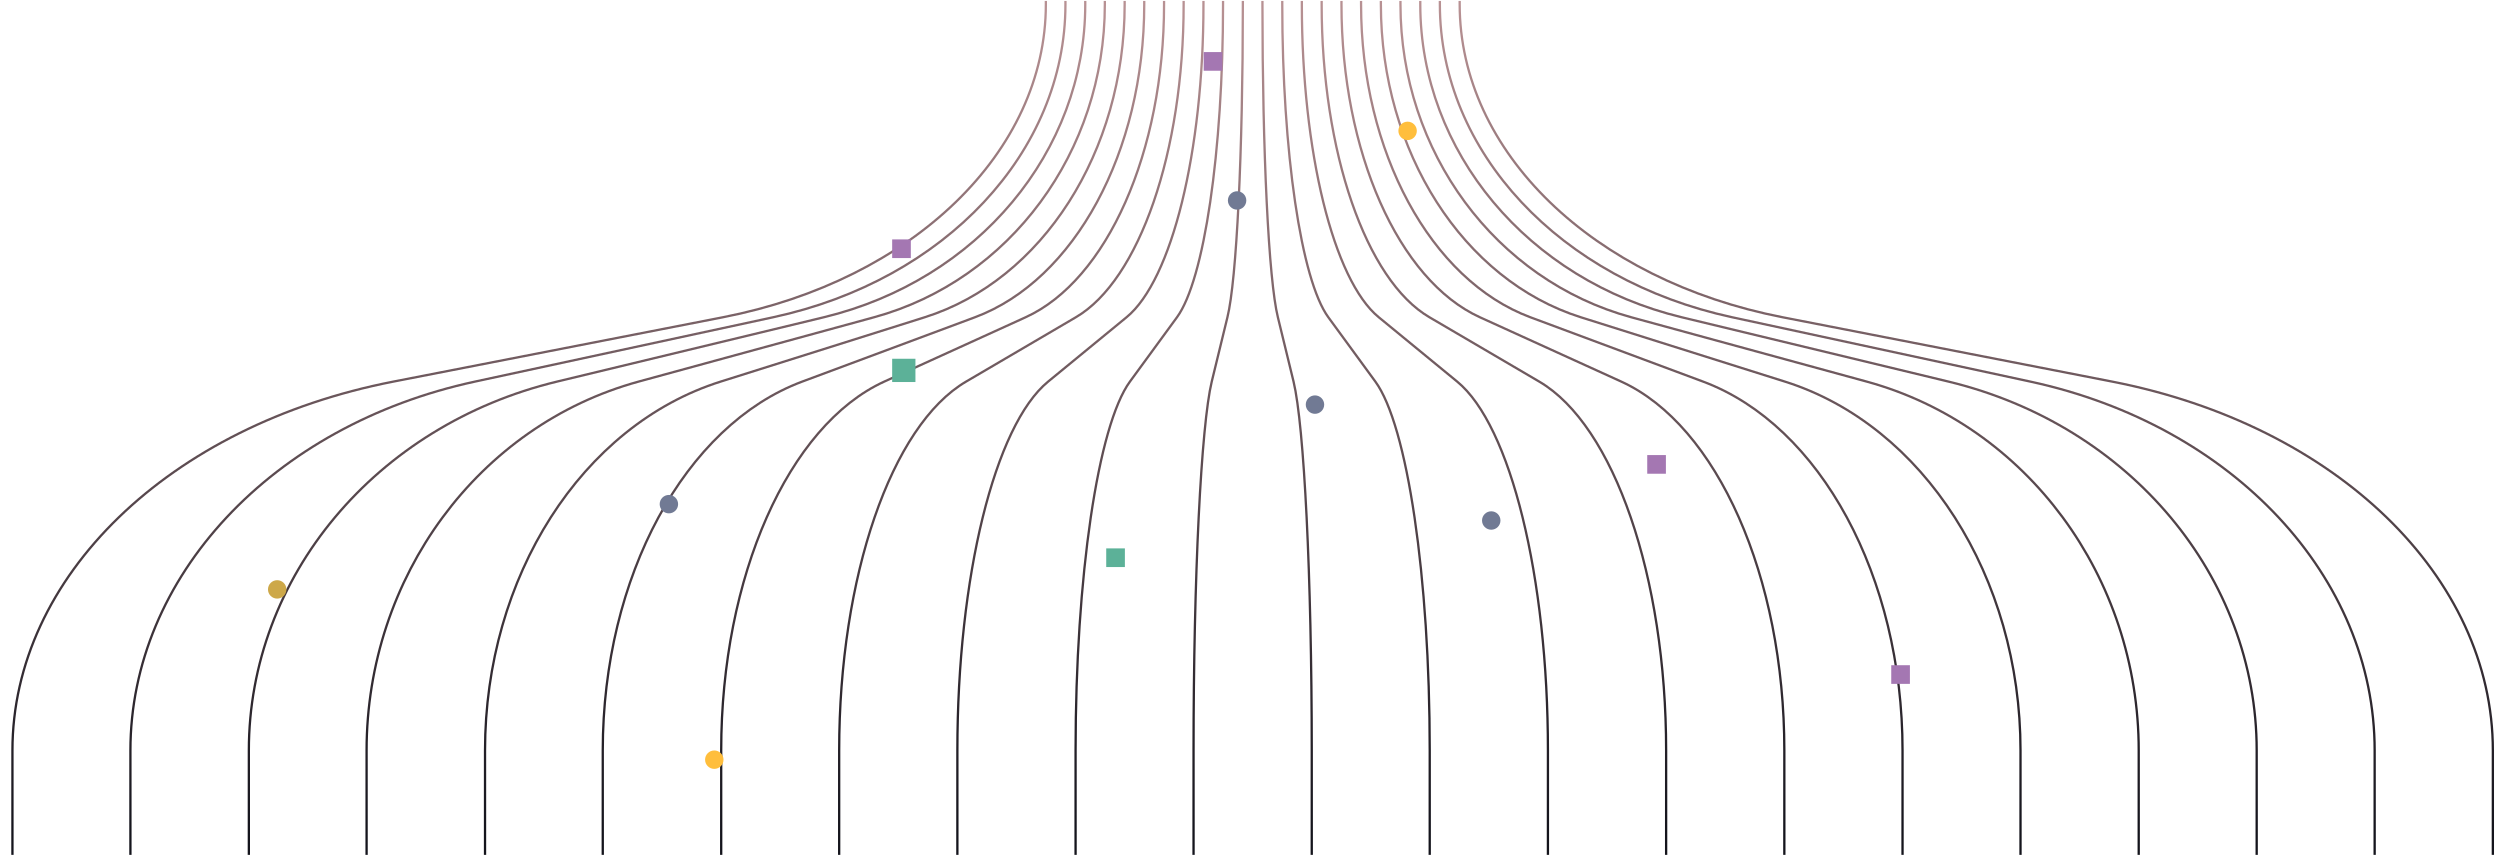 <?xml version="1.0" encoding="utf-8"?>
<!-- Generator: Adobe Illustrator 23.0.1, SVG Export Plug-In . SVG Version: 6.00 Build 0)  -->
<svg version="1.1" id="Layer_1" xmlns="http://www.w3.org/2000/svg" xmlns:xlink="http://www.w3.org/1999/xlink" x="0px" y="0px"
	 viewBox="0 0 1085 371" style="enable-background:new 0 0 1085 371;" xml:space="preserve">
<style type="text/css">
	.st0{clip-path:url(#SVGID_2_);}
	.st1{fill:none;stroke:url(#SVGID_3_);stroke-miterlimit:10;}
	.st2{fill:none;stroke:url(#SVGID_4_);stroke-miterlimit:10;}
	.st3{fill:none;stroke:url(#SVGID_5_);stroke-miterlimit:10;}
	.st4{fill:none;stroke:url(#SVGID_6_);stroke-miterlimit:10;}
	.st5{fill:none;stroke:url(#SVGID_7_);stroke-miterlimit:10;}
	.st6{fill:none;stroke:url(#SVGID_8_);stroke-miterlimit:10;}
	.st7{fill:none;stroke:url(#SVGID_9_);stroke-miterlimit:10;}
	.st8{fill:none;stroke:url(#SVGID_10_);stroke-miterlimit:10;}
	.st9{fill:none;stroke:url(#SVGID_11_);stroke-miterlimit:10;}
	.st10{fill:none;stroke:url(#SVGID_12_);stroke-miterlimit:10;}
	.st11{fill:none;stroke:url(#SVGID_13_);stroke-miterlimit:10;}
	.st12{fill:none;stroke:url(#SVGID_14_);stroke-miterlimit:10;}
	.st13{fill:none;stroke:url(#SVGID_15_);stroke-miterlimit:10;}
	.st14{fill:none;stroke:url(#SVGID_16_);stroke-miterlimit:10;}
	.st15{fill:none;stroke:url(#SVGID_17_);stroke-miterlimit:10;}
	.st16{fill:none;stroke:url(#SVGID_18_);stroke-miterlimit:10;}
	.st17{fill:none;stroke:url(#SVGID_19_);stroke-miterlimit:10;}
	.st18{fill:none;stroke:url(#SVGID_20_);stroke-miterlimit:10;}
	.st19{fill:none;stroke:url(#SVGID_21_);stroke-miterlimit:10;}
	.st20{fill:none;stroke:url(#SVGID_22_);stroke-miterlimit:10;}
	.st21{fill:none;stroke:url(#SVGID_23_);stroke-miterlimit:10;}
	.st22{fill:none;stroke:url(#SVGID_24_);stroke-miterlimit:10;}
	.st23{fill:#5CB198;}
	.st24{fill:#A477B2;}
	.st25{fill:#CDA849;}
	.st26{fill:#FFBE3C;}
	.st27{fill:#717A94;}
</style>
<g>
	<g>
		<defs>
			<rect id="SVGID_1_" x="-0.1" y="0.4" width="1085" height="371"/>
		</defs>
		<clipPath id="SVGID_2_">
			<use xlink:href="#SVGID_1_"  style="overflow:visible;"/>
		</clipPath>
		<g class="st0">
			<g>
				
					<linearGradient id="SVGID_3_" gradientUnits="userSpaceOnUse" x1="229.65" y1="95.4" x2="229.65" y2="708.8" gradientTransform="matrix(1 0 0 1 0 -228)">
					<stop  offset="0" style="stop-color:#F5C0C0"/>
					<stop  offset="0.805" style="stop-color:#14141C"/>
				</linearGradient>
				<path class="st1" d="M453.9-132.6V1.9c0,63.9-57.6,119.7-140.2,135.8l-142.9,27.9C73.3,184.6,5.4,250.4,5.4,325.7v155.1"/>
				
					<linearGradient id="SVGID_4_" gradientUnits="userSpaceOnUse" x1="259.5" y1="95.4" x2="259.5" y2="708.8" gradientTransform="matrix(1 0 0 1 0 -228)">
					<stop  offset="0" style="stop-color:#F5C0C0"/>
					<stop  offset="0.805" style="stop-color:#14141C"/>
				</linearGradient>
				<path class="st2" d="M462.4-132.6V1.9c0,63.9-52.1,119.7-126.9,135.8l-129.3,27.9c-88.1,19-149.6,84.8-149.6,160.1v155.1"/>
				
					<linearGradient id="SVGID_5_" gradientUnits="userSpaceOnUse" x1="289.5" y1="95.4" x2="289.5" y2="708.8" gradientTransform="matrix(1 0 0 1 0 -228)">
					<stop  offset="0" style="stop-color:#F5C0C0"/>
					<stop  offset="0.805" style="stop-color:#14141C"/>
				</linearGradient>
				<path class="st3" d="M471-132.6V1.9c0,63.9-46.7,119.7-113.5,135.8l-115.7,27.9C163,184.6,108,250.4,108,325.7v155.1"/>
				
					<linearGradient id="SVGID_6_" gradientUnits="userSpaceOnUse" x1="319.3" y1="95.4" x2="319.3" y2="708.8" gradientTransform="matrix(1 0 0 1 0 -228)">
					<stop  offset="0" style="stop-color:#F5C0C0"/>
					<stop  offset="0.805" style="stop-color:#14141C"/>
				</linearGradient>
				<path class="st4" d="M479.5-132.6V1.9c0,63.9-41.2,119.7-100.2,135.8l-102.1,27.9c-69.5,19-118.1,84.8-118.1,160.1v155.1"/>
				
					<linearGradient id="SVGID_7_" gradientUnits="userSpaceOnUse" x1="349.3" y1="95.4" x2="349.3" y2="708.8" gradientTransform="matrix(1 0 0 1 0 -228)">
					<stop  offset="0" style="stop-color:#F5C0C0"/>
					<stop  offset="0.805" style="stop-color:#14141C"/>
				</linearGradient>
				<path class="st5" d="M488.1-132.6V1.9c0,63.9-35.7,119.7-86.8,135.8l-88.5,27.9c-60.3,19-102.3,84.8-102.3,160.1v155.1"/>
				
					<linearGradient id="SVGID_8_" gradientUnits="userSpaceOnUse" x1="379.1" y1="95.4" x2="379.1" y2="708.8" gradientTransform="matrix(1 0 0 1 0 -228)">
					<stop  offset="0" style="stop-color:#F5C0C0"/>
					<stop  offset="0.805" style="stop-color:#14141C"/>
				</linearGradient>
				<path class="st6" d="M496.6-132.6V1.9c0,63.9-30.2,119.7-73.5,135.8l-74.9,27.9c-51,19-86.6,84.8-86.6,160.1v155.1"/>
				
					<linearGradient id="SVGID_9_" gradientUnits="userSpaceOnUse" x1="409.1" y1="95.4" x2="409.1" y2="708.8" gradientTransform="matrix(1 0 0 1 0 -228)">
					<stop  offset="0" style="stop-color:#F5C0C0"/>
					<stop  offset="0.805" style="stop-color:#14141C"/>
				</linearGradient>
				<path class="st7" d="M505.2-132.6V1.9c0,63.9-24.7,119.7-60.1,135.8l-61.3,27.9c-41.7,19-70.8,84.8-70.8,160.1v155.1"/>
				
					<linearGradient id="SVGID_10_" gradientUnits="userSpaceOnUse" x1="438.95" y1="95.4" x2="438.95" y2="708.8" gradientTransform="matrix(1 0 0 1 0 -228)">
					<stop  offset="0" style="stop-color:#F5C0C0"/>
					<stop  offset="0.805" style="stop-color:#14141C"/>
				</linearGradient>
				<path class="st8" d="M513.7-132.6V1.9c0,63.9-19.2,119.7-46.8,135.8l-47.6,27.9c-32.5,19-55.1,84.8-55.1,160.1v155.1"/>
				
					<linearGradient id="SVGID_11_" gradientUnits="userSpaceOnUse" x1="468.9" y1="95.4" x2="468.9" y2="708.8" gradientTransform="matrix(1 0 0 1 0 -228)">
					<stop  offset="0" style="stop-color:#F5C0C0"/>
					<stop  offset="0.805" style="stop-color:#14141C"/>
				</linearGradient>
				<path class="st9" d="M522.3-132.6V1.9c0,63.9-13.7,119.7-33.4,135.8l-34,27.9c-23.2,19-39.4,84.8-39.4,160.1v155.1"/>
				
					<linearGradient id="SVGID_12_" gradientUnits="userSpaceOnUse" x1="498.8" y1="95.4" x2="498.8" y2="708.8" gradientTransform="matrix(1 0 0 1 0 -228)">
					<stop  offset="0" style="stop-color:#F5C0C0"/>
					<stop  offset="0.805" style="stop-color:#14141C"/>
				</linearGradient>
				<path class="st10" d="M530.8-132.6V1.9c0,63.9-8.2,119.7-20,135.8l-20.4,27.9c-13.9,19-23.6,84.8-23.6,160.1v155.1"/>
				
					<linearGradient id="SVGID_13_" gradientUnits="userSpaceOnUse" x1="528.7" y1="95.4" x2="528.7" y2="708.8" gradientTransform="matrix(1 0 0 1 0 -228)">
					<stop  offset="0" style="stop-color:#F5C0C0"/>
					<stop  offset="0.805" style="stop-color:#14141C"/>
				</linearGradient>
				<path class="st11" d="M539.4-132.6V1.9c0,63.9-2.7,119.7-6.7,135.8l-6.8,27.9c-4.6,19-7.9,84.8-7.9,160.1v155.1"/>
				
					<linearGradient id="SVGID_14_" gradientUnits="userSpaceOnUse" x1="558.6" y1="95.4" x2="558.6" y2="708.8" gradientTransform="matrix(1 0 0 1 0 -228)">
					<stop  offset="0" style="stop-color:#F5C0C0"/>
					<stop  offset="0.805" style="stop-color:#14141C"/>
				</linearGradient>
				<path class="st12" d="M547.9-132.6V1.9c0,63.9,2.7,119.7,6.7,135.8l6.8,27.9c4.6,19,7.9,84.8,7.9,160.1v155.1"/>
				
					<linearGradient id="SVGID_15_" gradientUnits="userSpaceOnUse" x1="588.5" y1="95.4" x2="588.5" y2="708.8" gradientTransform="matrix(1 0 0 1 0 -228)">
					<stop  offset="0" style="stop-color:#F5C0C0"/>
					<stop  offset="0.805" style="stop-color:#14141C"/>
				</linearGradient>
				<path class="st13" d="M556.5-132.6V1.9c0,63.9,8.2,119.7,20,135.8l20.4,27.9c13.9,19,23.6,84.8,23.6,160.1v155.1"/>
				
					<linearGradient id="SVGID_16_" gradientUnits="userSpaceOnUse" x1="618.4" y1="95.4" x2="618.4" y2="708.8" gradientTransform="matrix(1 0 0 1 0 -228)">
					<stop  offset="0" style="stop-color:#F5C0C0"/>
					<stop  offset="0.805" style="stop-color:#14141C"/>
				</linearGradient>
				<path class="st14" d="M565-132.6V1.9c0,63.9,13.7,119.7,33.4,135.8l34,27.9c23.2,19,39.4,84.8,39.4,160.1v155.1"/>
				
					<linearGradient id="SVGID_17_" gradientUnits="userSpaceOnUse" x1="648.35" y1="95.4" x2="648.35" y2="708.8" gradientTransform="matrix(1 0 0 1 0 -228)">
					<stop  offset="0" style="stop-color:#F5C0C0"/>
					<stop  offset="0.805" style="stop-color:#14141C"/>
				</linearGradient>
				<path class="st15" d="M573.6-132.6V1.9c0,63.9,19.2,119.7,46.8,135.8l47.6,27.9c32.5,19,55.1,84.8,55.1,160.1v155.1"/>
				
					<linearGradient id="SVGID_18_" gradientUnits="userSpaceOnUse" x1="678.3" y1="95.4" x2="678.3" y2="708.8" gradientTransform="matrix(1 0 0 1 0 -228)">
					<stop  offset="0" style="stop-color:#F5C0C0"/>
					<stop  offset="0.805" style="stop-color:#14141C"/>
				</linearGradient>
				<path class="st16" d="M582.2-132.6V1.9c0,63.9,24.7,119.7,60.1,135.8l61.3,27.9c41.7,19,70.8,84.8,70.8,160.1v155.1"/>
				
					<linearGradient id="SVGID_19_" gradientUnits="userSpaceOnUse" x1="708.2" y1="95.4" x2="708.2" y2="708.8" gradientTransform="matrix(1 0 0 1 0 -228)">
					<stop  offset="0" style="stop-color:#F5C0C0"/>
					<stop  offset="0.805" style="stop-color:#14141C"/>
				</linearGradient>
				<path class="st17" d="M590.7-132.6V1.9c0,63.9,30.2,119.7,73.5,135.8l74.9,27.9c51,19,86.6,84.8,86.6,160.1v155.1"/>
				
					<linearGradient id="SVGID_20_" gradientUnits="userSpaceOnUse" x1="738.1" y1="95.4" x2="738.1" y2="708.8" gradientTransform="matrix(1 0 0 1 0 -228)">
					<stop  offset="0" style="stop-color:#F5C0C0"/>
					<stop  offset="0.805" style="stop-color:#14141C"/>
				</linearGradient>
				<path class="st18" d="M599.3-132.6V1.9c0,63.9,35.7,119.7,86.8,135.8l88.5,27.9c60.3,19,102.3,84.8,102.3,160.1v155.1"/>
				
					<linearGradient id="SVGID_21_" gradientUnits="userSpaceOnUse" x1="768" y1="95.4" x2="768" y2="708.8" gradientTransform="matrix(1 0 0 1 0 -228)">
					<stop  offset="0" style="stop-color:#F5C0C0"/>
					<stop  offset="0.805" style="stop-color:#14141C"/>
				</linearGradient>
				<path class="st19" d="M607.8-132.6V1.9c0,63.9,41.2,119.7,100.2,135.8l102.1,27.9c69.5,19,118.1,84.8,118.1,160.1v155.1"/>
				
					<linearGradient id="SVGID_22_" gradientUnits="userSpaceOnUse" x1="797.9" y1="95.4" x2="797.9" y2="708.8" gradientTransform="matrix(1 0 0 1 0 -228)">
					<stop  offset="0" style="stop-color:#F5C0C0"/>
					<stop  offset="0.805" style="stop-color:#14141C"/>
				</linearGradient>
				<path class="st20" d="M616.4-132.6V1.9c0,63.9,46.7,119.7,113.5,135.8l115.7,27.9c78.8,19,133.8,84.8,133.8,160.1v155.1"/>
				
					<linearGradient id="SVGID_23_" gradientUnits="userSpaceOnUse" x1="827.75" y1="95.4" x2="827.75" y2="708.8" gradientTransform="matrix(1 0 0 1 0 -228)">
					<stop  offset="0" style="stop-color:#F5C0C0"/>
					<stop  offset="0.805" style="stop-color:#14141C"/>
				</linearGradient>
				<path class="st21" d="M624.9-132.6V1.9c0,63.9,52.1,119.7,126.9,135.8l129.3,27.9c88.1,19,149.5,84.8,149.5,160.1v155.1"/>
				
					<linearGradient id="SVGID_24_" gradientUnits="userSpaceOnUse" x1="857.7" y1="95.4" x2="857.7" y2="708.8" gradientTransform="matrix(1 0 0 1 0 -228)">
					<stop  offset="0" style="stop-color:#F5C0C0"/>
					<stop  offset="0.805" style="stop-color:#14141C"/>
				</linearGradient>
				<path class="st22" d="M633.5-132.6V1.9c0,63.9,57.6,119.7,140.2,135.8l142.9,27.9c97.4,19,165.3,84.8,165.3,160.1v155.1"/>
			</g>
			<rect x="480.1" y="238" class="st23" width="8.1" height="8.1"/>
			<rect x="387.2" y="155.7" class="st23" width="10.1" height="10.1"/>
			<rect x="714.9" y="197.5" class="st24" width="8.1" height="8.1"/>
			<rect x="387.2" y="103.9" class="st24" width="8.1" height="8.1"/>
			<rect x="820.8" y="288.7" class="st24" width="8.1" height="8.1"/>
			<rect x="522.4" y="22.6" class="st24" width="8.1" height="8.1"/>
			<circle class="st25" cx="120.3" cy="255.8" r="4"/>
			<circle class="st26" cx="610.9" cy="56.8" r="4"/>
			<circle class="st26" cx="310" cy="329.7" r="4"/>
			<circle class="st27" cx="536.9" cy="87" r="4"/>
			<circle class="st27" cx="290.3" cy="218.8" r="4"/>
			<circle class="st27" cx="647.2" cy="225.9" r="4"/>
			<circle class="st27" cx="570.7" cy="175.6" r="4"/>
		</g>
	</g>
</g>
</svg>
